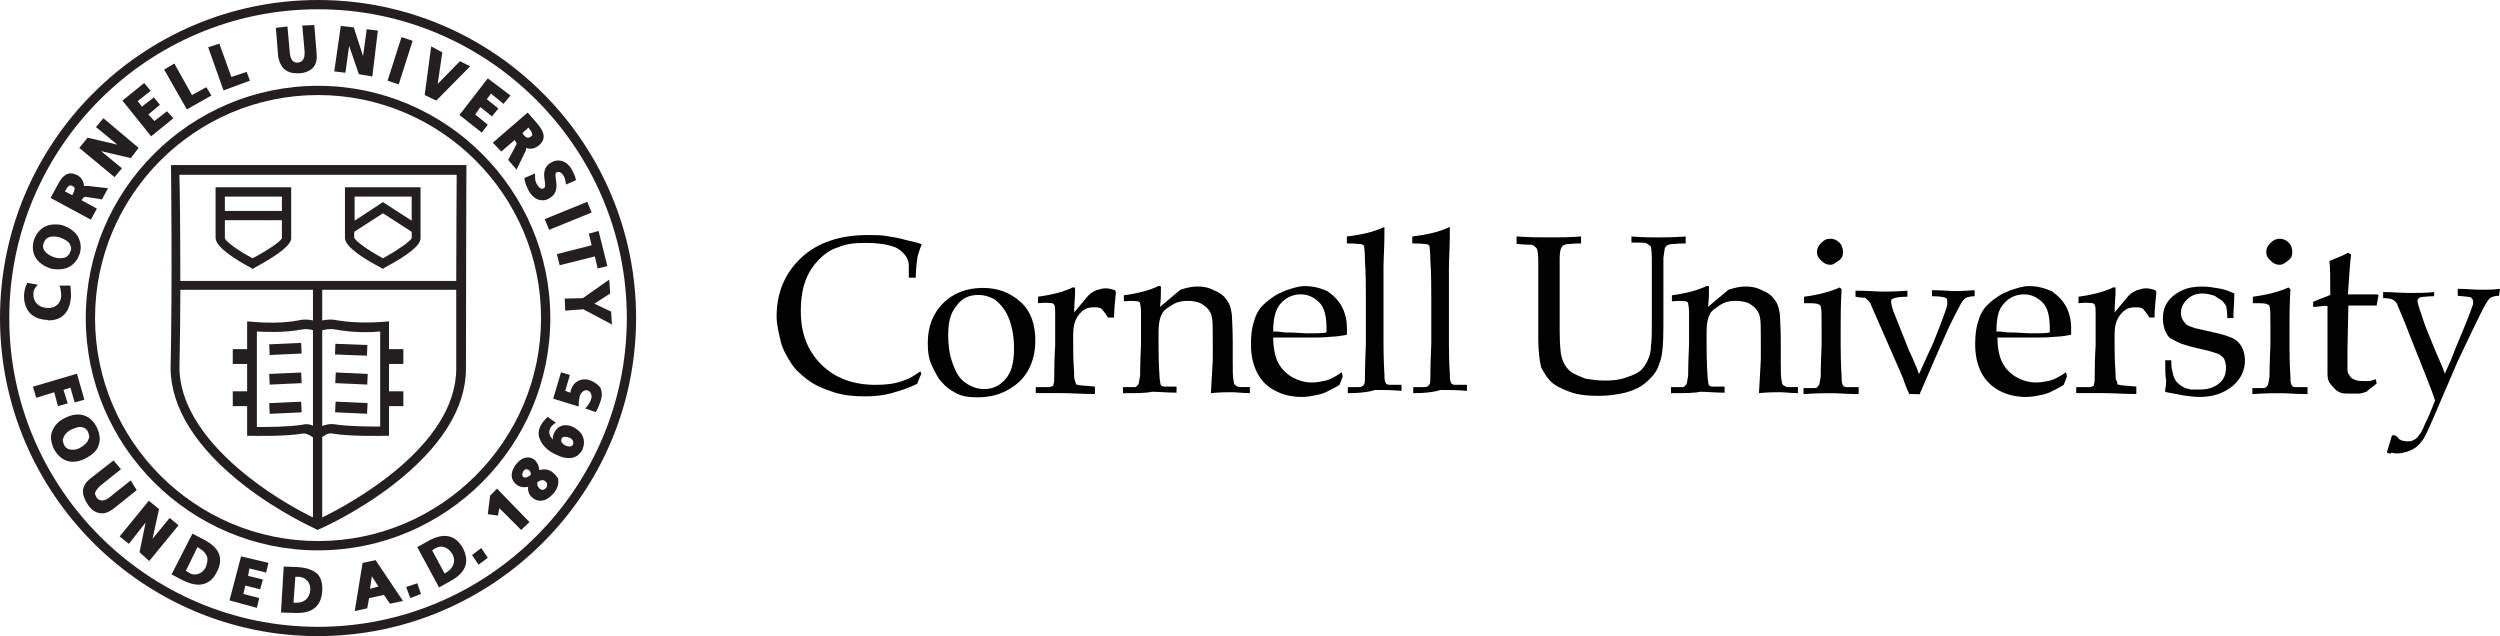 <?xml version="1.0" encoding="UTF-8"?>
<svg id="Calque_1" data-name="Calque 1" xmlns="http://www.w3.org/2000/svg" viewBox="0 0 550 139.95">
  <defs>
    <style>
      .cls-1 {
        fill: #010101;
      }

      .cls-2 {
        fill: #231f20;
      }
    </style>
  </defs>
  <g>
    <path class="cls-1" d="M202.68,82.21l-.92,2.24c-1.84.92-3.77,1.53-5.61,2.04-1.84.51-3.77.71-5.81.71-2.45,0-4.69-.2-6.94-.92-2.24-.71-4.08-1.53-5.61-2.65s-2.96-2.45-3.77-3.77c-.82-1.33-1.84-2.96-2.24-4.69-.41-1.84-.92-3.57-.92-5.61,0-5.2,1.84-9.49,5.41-12.85s8.57-5,14.59-5c1.53,0,2.96,0,4.08.2,1.33.2,2.65.41,4.49.92,1.84.41,2.96.71,3.37.92-.41.92-.71,1.84-.92,2.65-.2,1.33-.41,2.96-.41,4.69h-1.53v-2.96c-.2-1.53-1.12-2.65-2.65-3.57-1.53-.71-3.77-1.12-6.94-1.12-2.24,0-4.28.2-5.81.92-1.53.41-2.96,1.33-4.28,2.65-1.12,1.12-2.24,2.65-2.96,4.49-.71,1.84-1.12,4.08-1.12,6.94,0,5,1.53,8.77,4.49,11.73,2.96,2.96,6.94,4.49,11.93,4.49,2.24,0,4.28-.2,6.12-.92,1.33-.41,2.45-1.12,3.77-2.04l.2.51Z"/>
    <path class="cls-1" d="M204.11,75.48c0-3.57,1.12-6.53,3.37-8.77,2.24-2.24,5.2-3.37,8.77-3.37,3.37,0,6.12,1.12,8.36,3.16,2.24,2.04,3.16,5,3.16,8.36,0,2.24-.41,4.49-1.53,6.53-1.12,2.04-2.65,3.37-4.69,4.49-2.04,1.12-4.28,1.53-6.53,1.53-1.84,0-3.37-.2-4.69-.92-1.33-.71-2.24-1.33-3.16-2.45-.92-.92-1.33-2.04-1.84-2.96-1.02-1.84-1.22-3.67-1.22-5.61ZM208.6,73.65c0,2.04.2,4.08.92,6.12.71,2.04,1.53,3.57,2.96,4.49,1.33.92,2.65,1.33,4.08,1.33,1.84,0,3.37-.71,4.69-2.24s1.84-3.77,1.84-6.73c0-2.45-.41-4.69-1.12-6.53-.71-1.84-1.84-3.16-2.96-4.08-1.12-.71-2.45-1.12-3.77-1.12-2.04,0-3.57.71-4.69,2.24-1.33,1.53-1.94,3.37-1.94,6.53Z"/>
    <path class="cls-1" d="M227.87,86.5v-1.33h2.96c.2,0,.41-.2.71-.2.2,0,.2-.2.2-.41.2-.41.2-.92.2-1.84,0-4.28.2-6.53.2-6.73v-7.04c0-.92,0-1.53-.2-1.84,0-.2-.2-.2-.41-.41-.2,0-1.33-.2-3.16,0v-1.43c3.16-.41,5.61-1.12,7.24-1.84.2-.2.41-.2.71-.2,0,0,.2,0,.2.2v.82c0,.92-.2,2.45-.2,4.49.71-.92,1.33-1.53,2.04-2.45s1.12-1.33,1.33-1.53c.41-.41,1.12-.71,1.53-.92.71-.2,1.33-.41,2.04-.41s1.33.2,2.04.41l.2.41c-.2,2.24-.41,4.08-.41,5.61h-1.33c-.41-.71-.92-1.33-1.33-1.84-.41-.41-1.12-.41-1.84-.41-1.33,0-2.24.41-3.16,1.53-.92,1.12-1.33,2.45-1.33,4.49v2.45c0,1.12,0,2.96.2,5.81,0,.92,0,1.53.2,1.84,0,.2.2.41.2.71,0,.2.2.2.41.2.41.2,1.84.2,3.77.41v1.63c-2.96,0-5.2-.2-7.24-.2h-5.81Z"/>
    <path class="cls-1" d="M247.05,86.5v-1.33h2.24c.41,0,.71,0,.71-.2.2,0,.2-.2.41-.41.2-.2.2-.92.41-1.84,0-.2,0-2.45.2-6.94v-7.24c0-.92-.2-1.53-.2-1.84,0-.2-.2-.2-.41-.41-.2,0-1.33-.2-3.16,0v-1.33c3.16-.41,5.61-1.12,7.24-1.84.2-.2.41-.2.71-.2q.2,0,.2.2v.82c0,.71,0,1.84-.2,3.57l4.49-3.77c1.33-.41,2.45-.71,3.77-.71s2.45.2,3.77.92c1.12.41,2.04,1.12,2.65,2.04.71.92.92,1.84,1.12,3.16,0,.71.2,2.65.2,6.12v4.28c0,2.04,0,3.57.2,4.28,0,.41.2.92.41.92.2.2.41.2.71.41h2.45v1.33c-1.53,0-2.96-.2-4.08-.2-.92,0-2.45,0-4.49.2.2-4.08.41-6.53.41-7.65v-4.08c0-2.45,0-4.28-.2-5-.2-1.12-.92-2.04-1.84-2.65-.92-.71-2.24-.92-3.57-.92-1.12,0-2.24.2-3.37.92-1.12.71-1.84,1.12-2.24,2.04-.41.71-.71,2.04-.71,3.77v2.96c0,4.28.2,6.53.2,6.73,0,.92.2,1.33.2,1.84,0,.2.2.2.2.41.2,0,.2.2.71.2h2.65v1.33c-2.04,0-3.77-.2-5.41-.2-1.22.31-3.47.31-6.43.31Z"/>
    <path class="cls-1" d="M295.4,82.83l-.71,1.84c-1.12.71-2.04,1.12-2.45,1.33-.71.41-1.53.71-2.65.92-.92.2-2.04.41-3.16.41-2.04,0-4.08-.41-5.81-1.33-1.84-.92-3.16-2.24-4.08-4.08-.92-1.84-1.33-3.77-1.33-6.32,0-1.84.2-3.57.71-5,.41-1.53,1.12-2.65,1.84-3.37.41-.41,1.12-1.12,2.24-1.84.92-.71,2.04-1.12,2.96-1.53,1.33-.41,2.65-.92,4.08-.92,1.84,0,3.37.41,5,1.12,1.33.92,2.45,2.04,3.16,3.37s1.12,2.96,1.12,4.69v1.53c-1.12.2-2.24.41-3.16.41-1.84.2-3.37.2-5.2.2h-7.85c0,2.24.41,4.28,1.12,5.61s1.84,2.45,3.16,3.16c1.33.71,2.65,1.12,4.28,1.12.92,0,2.04-.2,2.96-.41.92-.2,2.24-.92,3.57-1.84l.2.92ZM280.1,72.93c.41,0,1.33,0,2.45.2,2.45,0,4.08.2,5,.2,2.24,0,3.57,0,4.28-.2v-.92c0-2.45-.41-4.49-1.53-5.61-1.12-1.12-2.45-1.84-4.08-1.84-1.84,0-3.37.71-4.49,2.04-1.12,1.22-1.63,3.26-1.63,6.12Z"/>
    <path class="cls-1" d="M296.52,86.5v-1.33h2.24c.41,0,.71,0,.92-.2.2,0,.2-.2.41-.41.2-.2.2-.92.2-1.84,0-.2,0-2.45.2-6.94v-10.1c0-2.65,0-5.41-.2-8.36,0-2.04-.2-2.96-.2-3.16s-.2-.2-.41-.41c-.2,0-1.33-.2-3.37-.2v-1.53c3.57-.41,6.12-1.12,7.65-1.84.2,0,.41-.2.41-.2h.2v1.53c0,2.96-.2,5.41-.2,7.45v16.52c0,4.28.2,6.53.2,6.73,0,.92,0,1.33.2,1.84,0,.2.2.2.2.41.2,0,.2.2.71.2h2.65v1.33c-2.24-.2-4.08-.2-5.81-.2-1.53.51-3.57.71-6.02.71Z"/>
    <path class="cls-1" d="M310.91,86.5v-1.33h2.24c.41,0,.71,0,.92-.2.2,0,.2-.2.41-.41.2-.2.2-.92.2-1.84,0-.2,0-2.45.2-6.94v-10.1c0-2.65,0-5.41-.2-8.36,0-2.04-.2-2.96-.2-3.16s-.2-.2-.41-.41c-.2,0-1.33-.2-3.37-.2v-1.53c3.57-.41,6.12-1.12,7.65-1.84.2,0,.41-.2.41-.2h.2v1.53c0,2.96-.2,5.41-.2,7.45v16.52c0,4.28.2,6.53.2,6.73,0,.92,0,1.33.2,1.84,0,.2.2.2.2.41.2,0,.2.2.71.2h2.65v1.33c-2.24-.2-4.08-.2-5.81-.2-1.53.51-3.47.71-6.02.71Z"/>
    <path class="cls-1" d="M333.65,53.65v-1.63c2.65.2,5.2.2,7.45.2s4.49,0,6.73-.2v1.53c-1.84,0-3.16.2-3.37.2-.41.2-.71.2-.92.71-.2.2-.41,1.12-.41,2.24v15.91c0,3.37.2,5.81.71,6.73.41,1.12,1.12,2.04,2.04,2.65.71.41,1.84.92,2.96,1.33,1.33.2,2.65.41,4.28.41,1.84,0,3.37-.2,4.69-.71,1.33-.41,2.45-.92,3.16-1.53.71-.71,1.12-1.33,1.53-2.24.41-.92.71-1.84.71-3.16.2-1.33.2-3.16.2-5.2v-13.97c0-1.53-.2-2.45-.2-2.65-.2-.2-.41-.41-.92-.71-.41-.2-1.53-.2-3.37-.2v-1.33c2.65.2,4.49.2,5.81.2,1.12,0,3.16,0,6.12-.2v1.53c-2.04,0-3.16.2-3.57.2-.41.2-.71.2-.92.71-.2.2-.2,1.12-.41,2.24v14.99c0,4.08-.2,6.73-.92,8.36-.41,1.53-1.53,2.96-3.16,4.28-1.12.92-2.45,1.53-4.28,2.04-1.84.41-3.57.71-5.81.71-2.45,0-4.69-.2-6.53-.92-1.84-.71-3.16-1.33-4.08-2.24-.92-.92-1.53-2.04-2.04-2.96-.41-1.33-.71-3.57-.71-6.73v-17.03c0-1.53-.2-2.45-.41-2.65-.2-.2-.41-.41-.92-.71-.51,0-1.63,0-3.47-.2Z"/>
    <path class="cls-1" d="M367.62,86.5v-1.33h2.24c.41,0,.71,0,.71-.2.2,0,.2-.2.41-.41.2-.2.2-.92.41-1.84,0-.2,0-2.45.2-6.94v-7.24c0-.92-.2-1.53-.2-1.84,0-.2-.2-.2-.41-.41-.2,0-1.33-.2-3.16,0v-1.33c3.16-.41,5.61-1.12,7.24-1.84.2-.2.41-.2.71-.2q.2,0,.2.2v.82c0,.71,0,1.84-.2,3.57l4.49-3.77c1.33-.41,2.45-.71,3.77-.71s2.45.2,3.77.92c1.12.41,2.04,1.12,2.65,2.04.71.92.92,1.84,1.12,3.16,0,.71.2,2.65.2,6.12v4.28c0,2.04,0,3.57.2,4.28,0,.41.2.92.41.92.2.2.41.2.71.41h2.45v1.33c-1.53,0-2.96-.2-4.08-.2-.92,0-2.45,0-4.49.2.2-4.08.41-6.53.41-7.65v-4.08c0-2.45,0-4.28-.2-5-.2-1.12-.92-2.04-1.84-2.65-.92-.71-2.24-.92-3.57-.92-1.12,0-2.24.2-3.37.92-.92.71-1.84,1.12-2.24,2.04-.41.71-.71,2.04-.71,3.77v2.96c0,4.28.2,6.53.2,6.73,0,.92.2,1.33.2,1.84,0,.2.2.2.2.41.2,0,.2.2.71.2h2.65v1.33c-2.04,0-3.77-.2-5.41-.2-1.22.31-3.47.31-6.43.31Z"/>
    <path class="cls-1" d="M396.89,66.71v-1.43c3.16-.41,5.81-1.12,7.85-2.04l.41.41c-.2,3.37-.2,6.12-.2,7.85v4.49c0,4.28.2,6.53.2,6.73,0,.92,0,1.33.2,1.84,0,.2.2.2.2.41.2,0,.2.2.71.2h2.65v1.53c-2.45,0-4.49-.2-5.81-.2s-3.37,0-6.32.2v-1.33h2.24c.41,0,.71,0,.71-.2.2,0,.2-.2.41-.41.2-.2.2-.92.41-1.84,0-.2,0-2.45.2-6.94v-4.28c0-2.45,0-3.77-.2-4.28,0-.2-.2-.41-.41-.41-.31-.31-1.43-.31-3.26-.31ZM402.71,52.53c.71,0,1.33.2,2.04.92.41.41.71,1.12.71,2.04,0,.71-.2,1.33-.92,1.84-.71.41-1.12.92-1.84.92s-1.33-.2-2.04-.92c-.71-.71-.92-1.12-.92-1.84s.2-1.33.92-2.04c.71-.71,1.12-.92,2.04-.92Z"/>
    <path class="cls-1" d="M420.05,86.7c-.71-1.53-1.12-2.65-1.33-3.37l-2.04-4.69-5-11.42c-.2-.71-.71-1.12-.92-1.33s-.41-.41-.71-.41c-.2,0-.92,0-1.84-.2v-1.33c2.65,0,4.69.2,5.81.2,1.33,0,3.16,0,5.61-.2v1.33c-1.84,0-2.65.2-3.16.41s-.41.41-.41.71c0,.41.2,1.53.92,3.16l2.96,7.45.71,1.53c.92,2.04,1.33,3.16,1.53,3.77l2.45-5.41c.2-.2.92-2.04,2.24-5.41.71-2.04,1.33-3.37,1.53-4.49v-.71c0-.2,0-.41-.2-.71-.41-.2-1.33-.41-3.16-.41v-1.33c2.45,0,4.08.2,4.69.2.71,0,2.04,0,4.69-.2v1.33c-.92,0-1.53.2-2.04.41-.2.2-.71.71-.92,1.12-.2.41-1.12,2.04-2.65,5.2l-2.24,5c-.41.92-1.84,4.28-4.28,9.89.2-.1-2.24-.1-2.24-.1Z"/>
    <path class="cls-1" d="M454.73,82.83l-.71,1.84c-1.12.71-2.04,1.12-2.45,1.33-.71.41-1.53.71-2.65.92-.92.2-2.04.41-3.16.41-2.04,0-4.08-.41-5.81-1.33-1.73-.92-3.16-2.24-4.08-4.08-.92-1.84-1.33-3.77-1.33-6.32,0-1.84.2-3.57.71-5,.41-1.53,1.12-2.65,1.84-3.37.41-.41,1.12-1.12,2.24-1.84.92-.71,2.04-1.12,2.96-1.53,1.33-.41,2.65-.92,4.08-.92,1.84,0,3.37.41,5,1.12,1.33.92,2.45,2.04,3.16,3.37s1.12,2.96,1.12,4.69v1.53c-1.12.2-2.24.41-3.16.41-1.84.2-3.37.2-5.2.2h-7.85c0,2.24.41,4.28,1.12,5.61s1.84,2.45,3.16,3.16c1.33.71,2.65,1.12,4.28,1.12.92,0,2.04-.2,2.96-.41.92-.2,2.24-.92,3.57-1.84l.2.92ZM439.22,72.93c.41,0,1.33,0,2.45.2,2.45,0,4.08.2,5,.2,2.24,0,3.57,0,4.28-.2v-.92c0-2.45-.41-4.49-1.53-5.61-1.12-1.12-2.45-1.84-4.08-1.84-1.84,0-3.37.71-4.49,2.04-1.22,1.22-1.63,3.26-1.63,6.12Z"/>
    <path class="cls-1" d="M456.77,86.5v-1.33h2.96c.31,0,.41-.2.71-.2s.2-.2.2-.41c.2-.41.2-.92.2-1.84,0-4.28.2-6.53.2-6.73v-7.04c0-.92,0-1.53-.2-1.84,0-.2-.2-.2-.41-.41-.2,0-1.33-.2-3.16,0v-1.43c3.16-.41,5.61-1.12,7.24-1.84.2-.2.41-.2.71-.2s.2,0,.2.2v.82c0,.92-.2,2.45-.2,4.49.71-.92,1.33-1.53,2.04-2.45s1.12-1.33,1.33-1.53c.41-.41,1.12-.71,1.53-.92.71-.2,1.33-.41,2.04-.41s1.33.2,2.04.41l.2.41c-.2,2.24-.41,4.08-.41,5.61h-1.12c-.41-.71-.92-1.33-1.33-1.84-.41-.41-1.12-.41-1.84-.41-1.33,0-2.24.41-3.16,1.53s-1.33,2.45-1.33,4.49v2.45c0,1.12,0,2.96.2,5.81,0,.92,0,1.53.2,1.84.2.2.2.41.2.71,0,.2.2.2.41.2.41.2,1.84.2,3.77.41v1.63c-2.96,0-5.2-.2-7.24-.2h-6.02Z"/>
    <path class="cls-1" d="M476.35,79.26h1.33c0,.92,0,1.53.2,2.24s.2,1.12.41,1.53c.2.41.41.92.92,1.33.41.41.92.71,1.33.92s.92.2,1.33.41h2.24c1.53,0,2.96-.41,4.08-1.33,1.12-.92,1.53-2.04,1.53-3.57,0-.71-.2-1.33-.41-1.84-.2-.41-.92-.92-1.33-1.12-.71-.2-2.04-.71-4.08-1.12-2.04-.41-3.37-.92-4.08-1.12-.92-.41-1.53-.71-2.24-1.12s-.92-1.12-1.33-1.84c-.2-.71-.41-1.53-.41-2.45,0-1.33.2-2.45.92-3.57.71-1.12,1.84-2.04,3.16-2.65,1.33-.71,2.96-.92,4.69-.92,1.12,0,2.24.2,3.57.41s2.45.71,3.37,1.12c0,1.84-.2,3.57-.2,5.41h-1.33c0-1.12-.2-2.04-.2-2.24,0-.41-.2-.71-.41-.92s-.41-.71-.92-.92-.92-.71-1.53-.92c-.71-.2-1.53-.41-2.45-.41-1.33,0-2.45.41-3.37,1.33s-1.33,1.84-1.33,2.96c0,.71.2,1.12.41,1.53.2.41.71.92.92,1.12.41.2.92.41,1.84.71l4.08.92c2.04.41,3.37.92,4.28,1.33.71.41,1.33.92,1.84,1.84.41.71.71,1.84.71,2.96,0,2.24-.92,4.08-2.65,5.61-1.84,1.53-4.28,2.45-7.24,2.45-1.33,0-3.16-.2-5.61-.71-1.33-.2-2.04-.41-2.04-.41v-.61c.2-.71.2-1.33.2-2.04-.2-.71-.2-2.24-.2-4.28Z"/>
    <path class="cls-1" d="M495.63,66.71v-1.43c3.16-.41,5.81-1.12,7.85-2.04l.41.41c-.2,3.37-.2,6.12-.2,7.85v4.49c0,4.28.2,6.53.2,6.73,0,.92,0,1.33.2,1.84,0,.2.2.2.2.41.2,0,.2.2.71.2h2.65v1.53c-2.45,0-4.49-.2-5.81-.2s-3.37,0-6.32.2v-1.33h2.24c.41,0,.71,0,.71-.2.2,0,.2-.2.41-.41.2-.2.2-.92.41-1.84,0-.2,0-2.45.2-6.94v-4.28c0-2.45,0-3.77-.2-4.28,0-.2-.2-.41-.41-.41-.31-.31-1.22-.31-3.26-.31ZM501.55,52.53c.71,0,1.33.2,2.04.92.41.41.71,1.12.71,2.04,0,.71-.2,1.33-.92,1.84-.71.51-1.12.92-1.84.92s-1.33-.2-2.04-.92c-.71-.71-.92-1.12-.92-1.84s.2-1.33.92-2.04c.71-.71,1.33-.92,2.04-.92Z"/>
    <path class="cls-1" d="M508.89,67.53v-1.12c1.53-.71,2.96-1.12,3.77-1.53,0-3.77,0-6.32-.2-7.45,1.53-.71,2.96-1.12,4.08-1.84l.71.41c-.2,1.33-.41,4.28-.71,8.77h6.53l.2.2-.41,2.24h-6.22l-.2,9.89v4.28c0,.51.2.92.41,1.12.2.41.41.71.92.92.41.2.92.41,1.84.41h1.53c.41,0,.92-.2,1.53-.41l.2.92c-.71.71-1.53,1.12-2.24,1.84-.71.2-1.12.41-1.84.41h-1.84c-.92,0-1.53,0-2.04-.2-.41-.2-.92-.41-1.33-.92s-.71-.71-1.12-1.33c-.41-.71-.41-1.33-.41-2.45v-14.38h-.92c-.2,0-1.12.2-2.24.2Z"/>
    <path class="cls-1" d="M525.11,99.55l1.12-3.77h.71c.2.2.71.41.71.71.2.2.41.2.71.41.2,0,.71.2,1.12.2s.92,0,1.33-.2c.41-.2.92-.41,1.33-1.12.41-.41.92-1.33,1.33-2.45.92-1.84,1.53-3.37,2.24-5.2-.41-1.33-1.12-3.16-1.84-5l-3.77-9.49c-1.12-2.96-2.04-5-2.65-6.53-.2-.71-.71-.92-.92-1.12s-1.12-.41-2.24-.41v-1.33c2.04,0,4.08.2,5.81.2s3.77,0,5.41-.2v.92c-1.53,0-2.65.2-2.96.2-.41.2-.71.41-.71.92,0,.2.2.92.41,1.53.71,2.04,1.12,3.57,1.84,5.2l1.53,3.77c.92,2.24,1.84,4.08,2.24,5.41l1.33-2.96c.41-1.12,1.33-3.37,2.65-6.53,1.33-3.16,2.04-5.2,2.24-5.81v-.71c0-.2-.2-.41-.41-.71-.2-.2-1.12-.2-2.96-.41v-1.53c1.84,0,3.57.2,5,.2,1.33,0,2.96,0,4.28-.2l-.2,1.53c-.92,0-1.33.2-1.84.41-.41.2-1.12,1.33-2.04,3.16-.92,1.84-2.65,5.41-5.2,10.81l-5.61,13.06c-.92,2.04-1.53,3.57-2.24,4.49s-1.33,1.53-2.45,2.04c-.92.41-2.04.71-2.96.71-.41,0-.92,0-1.33-.2-.1.41-.51.2-1.02,0Z"/>
  </g>
  <g>
    <g>
      <g>
        <path class="cls-2" d="M10.71,70.48c2.96,0,4.69-1.84,4.9-5.2,0-.61,0-1.43-.1-2.24v-.2h-2.45l.2.51c.1.41.2,1.12.2,1.84-.1,1.63-1.43,2.75-3.16,2.55-1.84-.1-2.96-1.33-2.96-2.96,0-.61.1-1.12.61-1.73l.41-.41-2.35-.41-.1.2c-.41.71-.51,1.53-.61,2.24-.2,3.37,1.63,5.61,5.1,5.71.1.1.2.1.31.1Z"/>
        <path class="cls-2" d="M11.12,59.06c.71.2,1.33.2,1.84.2,2.24,0,3.88-1.33,4.59-3.47.41-1.43.2-2.55-.41-3.77-.71-1.12-1.84-1.94-3.37-2.45-.61-.2-1.33-.2-1.73-.2-2.24,0-3.88,1.33-4.59,3.47-.82,2.96.61,5.2,3.67,6.22ZM9.59,53.55c.41-1.33,1.43-1.53,2.24-1.53.41,0,.82.1,1.33.2,1.02.41,1.84.82,2.24,1.53.2.51.41.92.1,1.53-.41,1.33-1.43,1.53-2.24,1.53-.51,0-.82-.1-1.33-.2-1.43-.51-2.86-1.53-2.35-3.06Z"/>
        <path class="cls-2" d="M21.32,45.9l-3.37-1.84.1-.2c.41-.61.61-.61,1.02-.51l3.37.51,1.33-2.45-4.49-.51h-.82c0-.92-.51-1.84-1.43-2.35-.51-.2-.92-.41-1.43-.41-1.63,0-2.45,1.63-3.26,3.16l-1.22,2.24,8.87,4.79,1.33-2.45ZM16.01,42.74l-.1.2-1.63-.82.1-.2c.41-.71.82-1.43,1.53-1.02.2.1.41.2.51.51,0,.41-.2.92-.41,1.33Z"/>
        <polygon class="cls-2" points="26.83 37.03 22.24 33.25 28.76 34.78 30.5 32.54 22.75 26.01 21.11 27.95 25.81 31.82 19.28 30.29 17.44 32.54 25.19 38.97 26.83 37.03"/>
        <polygon class="cls-2" points="38.15 26.01 36.72 24.48 33.97 26.62 32.64 25.19 35.19 23.05 33.86 21.42 31.21 23.46 30.29 22.24 33.15 19.99 31.72 18.26 26.93 22.13 33.25 29.99 38.15 26.01"/>
        <polygon class="cls-2" points="46.51 21.01 45.39 19.18 42.23 20.91 38.35 13.97 36.11 15.3 41.11 24.07 46.51 21.01"/>
        <polygon class="cls-2" points="54.98 17.75 54.27 15.81 50.9 16.93 48.25 9.59 45.8 10.4 49.17 19.89 54.98 17.75"/>
        <path class="cls-2" d="M65.28,16.12h.61c1.43-.1,2.45-.61,3.06-1.33.61-.71.82-1.73.71-2.96l-.51-6.32-2.65.1.51,5.71c.1,1.94-.71,2.35-1.43,2.45h-.2c-.61,0-1.43-.2-1.63-2.24l-.51-5.71-2.55.31.51,6.32c.41,2.35,1.73,3.67,4.08,3.67Z"/>
        <polygon class="cls-2" points="76.81 10.1 78.95 16.32 81.91 16.83 83.13 6.73 80.68 6.43 79.87 12.34 77.83 6.02 74.97 5.71 73.54 15.71 75.99 16.01 76.81 10.1"/>
        <polygon class="cls-2" points="90.78 8.98 88.33 8.16 85.27 17.75 87.72 18.56 90.78 8.98"/>
        <polygon class="cls-2" points="103.43 14.59 101.19 13.46 96.29 18.46 97.31 11.53 94.86 10.2 93.43 20.91 95.98 22.13 103.43 14.59"/>
        <polygon class="cls-2" points="105.98 29.17 107.31 27.44 104.55 25.19 105.68 23.56 108.23 25.6 109.65 23.87 107.1 21.83 108.02 20.6 110.78 22.85 112.31 21.01 107.31 17.24 101.08 25.3 105.98 29.17"/>
        <path class="cls-2" d="M110.27,33.35l2.96-2.55.1.2c.41.51.41.61.1,1.12l-1.63,3.06,1.84,2.14,1.94-3.98c.1-.1.2-.51.2-.82.82.41,1.84.2,2.75-.51,2.24-1.84.51-3.88-.82-5.41l-1.63-1.84-7.65,6.63,1.84,1.94ZM116.28,28.05l.1.2c.41.51.71.92.71,1.33,0,.2-.1.41-.41.51-.1.2-.41.2-.51.2-.51,0-.92-.51-1.12-.82l-.1-.2,1.33-1.22Z"/>
        <path class="cls-2" d="M119.65,41.41c-.51.41-1.12-.2-1.43-.71-.41-.61-.51-1.12-.51-1.94v-.61l-2.35,1.02.1.61c.2.82.41,1.33.82,2.14.82,1.43,1.84,2.14,3.06,2.14.61,0,1.02-.1,1.63-.51,1.73-1.02,1.53-2.75,1.33-3.98-.1-.82-.2-1.43.1-1.63.2-.1.41-.1.51-.1.51,0,.82.51.92.61.41.51.51,1.02.61,1.63l.1.51,2.14-.92v-.2c-.1-.71-.51-1.43-.92-2.24-1.02-1.84-2.96-2.45-4.59-1.43-1.73,1.02-1.53,2.75-1.33,3.88.1.92.2,1.53-.2,1.73Z"/>
        <rect class="cls-2" x="119.95" y="46.2" width="10.1" height="2.55" transform="translate(-8.67 50.73) rotate(-22.19)"/>
        <polygon class="cls-2" points="130.16 53.96 122.51 55.9 123.12 58.35 130.87 56.41 131.48 59.06 133.62 58.55 131.69 50.8 129.54 51.41 130.16 53.96"/>
        <polygon class="cls-2" points="124.24 65.69 124.34 68.34 128.32 68.04 134.64 71.4 134.44 68.55 130.77 66.81 134.24 64.57 134.03 61.51 128.22 65.59 124.24 65.69"/>
        <polygon class="cls-2" points="12.75 89.35 14.89 88.74 13.97 85.78 15.5 85.27 16.42 88.54 18.56 87.93 16.93 82.21 7.24 85.07 7.96 87.52 11.93 86.29 12.75 89.35"/>
        <path class="cls-2" d="M21.73,97.82c.41-1.12.2-2.45-.41-3.77-.92-1.84-2.35-2.86-4.18-2.86-.82,0-1.73.2-2.75.71-1.53.71-2.45,1.73-2.96,3.06-.41,1.12-.2,2.45.41,3.77.92,1.73,2.35,2.86,4.18,2.86.82,0,1.73-.2,2.75-.71,1.53-.82,2.65-1.73,2.96-3.06ZM17.75,98.43c-.61.41-1.22.51-1.84.51-.92,0-1.53-.41-1.84-1.12-.2-.61-.41-1.02-.1-1.53.2-.71.92-1.43,1.84-1.84.61-.2,1.12-.51,1.73-.51.92,0,1.53.41,1.84,1.12.2.61.41,1.02.1,1.53-.2.71-.82,1.33-1.73,1.84Z"/>
        <path class="cls-2" d="M28.76,105.68l-4.59,3.67c-1.12.92-2.14,1.02-2.86.2-.2-.41-.41-.71-.41-1.02.1-.51.51-1.02,1.12-1.63l4.59-3.67-1.63-1.94-5.1,3.98c-1.02.82-1.63,1.73-1.63,2.86,0,.92.41,1.84,1.12,2.96.92,1.33,1.94,1.84,3.16,1.84.82,0,1.63-.41,2.45-1.02l5.1-4.08-1.33-2.14Z"/>
        <polygon class="cls-2" points="37.33 113.94 33.56 118.53 34.99 112 32.74 110.16 26.32 118.02 28.36 119.65 32.03 114.96 30.7 121.49 32.84 123.42 39.27 115.57 37.33 113.94"/>
        <path class="cls-2" d="M44.88,118.73l-2.55-1.33-4.59,8.98,2.55,1.33c1.33.61,2.35.92,3.37.92,1.73,0,3.16-.92,4.08-2.86,1.53-2.96.51-5.3-2.86-7.04ZM45.29,124.75c-.51,1.02-1.43,1.63-2.45,1.63-.51,0-.82-.1-1.33-.41l-.61-.41,2.55-5.2.61.41c.71.41,1.12.92,1.43,1.53.31.82.1,1.53-.2,2.45Z"/>
        <polygon class="cls-2" points="50.49 132.09 56.51 133.73 57.02 131.58 53.55 130.67 53.96 128.83 57.22 129.65 57.84 127.5 54.57 126.69 54.88 125.06 58.55 125.97 59.06 123.83 53.04 122.4 50.49 132.09"/>
        <path class="cls-2" d="M65.38,124.75l-2.96-.1-.61,10.1,2.96.1h.71c3.37,0,5.2-1.63,5.41-4.79.1-1.53-.2-2.86-1.02-3.77-1.02-.92-2.45-1.43-4.49-1.53ZM65.28,132.6h-.71l.41-5.71h.71c1.43.1,2.75,1.12,2.55,3.06s-1.63,2.65-2.96,2.65Z"/>
        <path class="cls-2" d="M79.77,123.83l-1.73,10.61,2.75-.61.41-2.24,3.26-.71,1.33,1.94,2.86-.61-6.02-8.98-2.86.61ZM81.4,129.54l.41-2.75,1.43,2.24-1.84.51Z"/>
        <polygon class="cls-2" points="89.35 129.14 90.27 131.58 92.62 130.67 91.8 128.32 89.35 129.14"/>
        <path class="cls-2" d="M94.35,118.94l-2.55,1.43,4.79,8.87,2.55-1.43c3.37-1.84,4.18-4.18,2.75-7.14-1.63-2.96-4.18-3.57-7.55-1.73ZM98.43,125.77l-.61.41-2.75-5.1.61-.41c.41-.2.82-.41,1.33-.41,1.02,0,1.84.61,2.45,1.53,1.02,1.73.1,3.26-1.02,3.98Z"/>
        <polygon class="cls-2" points="103.84 122.1 105.27 124.24 107.31 122.71 105.88 120.57 103.84 122.1"/>
        <polygon class="cls-2" points="107.82 109.04 107.31 113.12 109.55 113.43 109.86 111.8 114.65 116.59 116.49 114.86 109.35 107.51 107.82 109.04"/>
        <path class="cls-2" d="M121.49,103.84c-.82-.61-1.73-.71-2.86-.41,0-.92-.51-1.84-1.12-2.35-1.33-.92-2.96-.41-4.18,1.33-1.12,1.63-1.02,3.26.41,4.28.71.51,1.63.61,2.45.41-.1,1.02.2,1.84,1.02,2.45.61.51,1.12.61,1.73.61,1.02,0,1.94-.61,2.96-1.73.71-.92,1.02-1.84.92-2.86-.1-.61-.61-1.12-1.33-1.73ZM116.69,104.55c-.41.2-.71.51-1.02.51-.1,0-.41,0-.51-.1-.51-.41-.2-.92,0-1.33.1-.2.41-.41.61-.41.1,0,.41.1.61.2.31.31.51.71.31,1.12ZM120.16,107.31c-.41.51-.92.61-1.43.2-.41-.41-.61-.71-.51-1.43.71-.51,1.33-.61,1.73-.2.2.1.41.41.41.61s0,.61-.2.82Z"/>
        <path class="cls-2" d="M126.08,93.94c-1.73-.82-3.37-.41-4.18,1.33-.2.51-.41.92-.2,1.43-.61-.51-1.12-1.33-.71-2.35.2-.51.61-.82.92-1.12l.41-.2-1.84-1.33-.2.2c-.51.51-.92,1.02-1.33,1.73-.51,1.02-.61,1.94-.2,2.96.61,1.63,2.24,2.86,3.47,3.37,1.12.61,2.14.82,2.96.82,1.33,0,2.24-.61,2.96-1.84.82-2.14.1-3.88-2.04-5ZM126.08,97.72c-.1.41-.51.51-.82.51-.2,0-.61-.1-.82-.2-.51-.2-.82-.61-.92-.82-.1-.2,0-.41,0-.61.1-.41.41-.51.82-.51.2,0,.61.1.92.2.51.2.71.51.82.82.1.31,0,.51,0,.61Z"/>
        <path class="cls-2" d="M129.75,83.64c-1.94-.61-3.67.41-4.18,2.24,0,.2-.1.41-.1.51l-1.12-.41,1.02-3.47-1.94-.61-1.73,5.81,5.61,1.73v-.51c0-.61.1-1.02.2-1.63.1-.51.71-1.63,1.73-1.43,1.12.41.92,1.63.82,1.94-.2.71-.61,1.12-.92,1.63l-.41.41,2.35.82.1-.2c.41-.71.71-1.53.92-2.14.41-1.12.41-2.24-.1-3.16-.51-.61-1.33-1.22-2.24-1.53Z"/>
      </g>
      <path class="cls-2" d="M55.59,59.16l-.51-.31c-2.86-1.53-7.65-4.39-7.65-6.53v-11.12h16.63v11.22c0,1.84-4.39,4.49-7.96,6.43l-.51.31ZM49.47,48.45v3.98c.2.71,2.96,2.75,6.12,4.39,3.26-1.73,6.12-3.67,6.43-4.39v-3.98h-12.55ZM49.47,46.41h12.55v-3.16h-12.55v3.16Z"/>
      <path class="cls-2" d="M69.97,139.95C31.42,139.95,0,108.53,0,69.97S31.31,0,69.97,0s69.97,31.42,69.97,69.97-31.42,69.97-69.97,69.97ZM69.97,2.04C32.44,2.04,2.04,32.54,2.04,69.97s30.5,67.93,67.93,67.93,67.93-30.5,67.93-67.93S107.41,2.04,69.97,2.04Z"/>
      <path class="cls-2" d="M69.97,121.08c-28.15,0-51.1-22.95-51.1-51.1s22.95-51.1,51.1-51.1,51.1,22.95,51.1,51.1-22.95,51.1-51.1,51.1ZM69.97,20.91c-27.03,0-49.06,22.03-49.06,49.06s22.03,49.06,49.06,49.06,49.06-22.03,49.06-49.06-22.03-49.06-49.06-49.06Z"/>
      <path class="cls-2" d="M84.25,59.16l-.51-.31c-2.96-1.53-7.85-4.39-7.85-6.53v-11.12h16.63v11.22c0,1.53-2.65,3.67-7.85,6.43l-.41.31ZM77.93,52.33c.31.71,3.06,2.75,6.32,4.49,3.16-1.73,5.92-3.67,6.32-4.39v-1.43l-6.32-4.08-6.32,4.08v1.33ZM90.48,52.43h0ZM84.25,44.47l6.32,4.08v-5.3h-12.55v5.3l6.22-4.08Z"/>
      <rect class="cls-2" x="59.27" y="75.59" width="7.04" height="2.35" transform="translate(-3.43 2.94) rotate(-2.61)"/>
      <rect class="cls-2" x="59.27" y="82.11" width="7.04" height="2.35" transform="translate(-3.71 2.93) rotate(-2.6)"/>
      <rect class="cls-2" x="59.27" y="88.54" width="7.04" height="2.35" transform="translate(-4 2.93) rotate(-2.6)"/>
      <rect class="cls-2" x="51.21" y="76.81" width="3.98" height="3.26"/>
      <rect class="cls-2" x="51.21" y="86.09" width="3.98" height="3.26"/>
      <path class="cls-2" d="M68.95,96.29c-.1-.1-1.43-1.02-2.24-.92-4.18.71-11.02.51-11.32.51h-1.02v-25.19l1.12.1c.1,0,5.41.61,10.2-.31,1.63-.41,3.37,0,4.18.31.82-.31,2.75-.71,4.39-.31,4.79.82,10.1.31,10.2.31l1.12-.1v25.19h-1.02c-.31,0-7.34.2-11.53-.51-.92-.2-2.04.71-2.35.92l-.82.61-.92-.61ZM67.22,93.33c1.12-.1,2.04.51,2.65.92.71-.51,2.24-1.12,3.67-.92,3.06.51,7.96.51,10.1.51v-20.91c-1.94.2-5.81.31-9.69-.41h-.1c-1.53-.41-3.47.31-3.47.31l-.51.1h-.1s-1.94-.82-3.47-.41h-.1c-3.77.71-7.75.51-9.69.41v21.01c2.04,0,6.94,0,10.1-.51q.31-.1.61-.1Z"/>
      <rect class="cls-2" x="76.16" y="79.75" width="2.35" height="7.04" transform="translate(-9.36 156.75) rotate(-87.4)"/>
      <rect class="cls-2" x="76.11" y="86.18" width="2.35" height="7.04" transform="translate(-15.82 162.83) rotate(-87.4)"/>
      <rect class="cls-2" x="84.97" y="76.81" width="3.77" height="3.26"/>
      <rect class="cls-2" x="84.97" y="86.09" width="3.77" height="3.26"/>
      <rect class="cls-2" x="76.09" y="73.42" width="2.35" height="7.04" transform="translate(-2.55 151.24) rotate(-87.83)"/>
    </g>
    <path class="cls-2" d="M69.87,116.59l-.41-.2c-.31-.2-7.96-3.57-15.71-9.59-10.4-8.06-16.12-16.93-16.22-25.7.41-18.67.1-43.45.1-43.76v-1.02h64.98v1.02c0,.31-.1,25.4-.1,43.76,0,8.77-5.61,17.54-16.22,25.7-7.85,6.02-15.71,9.49-16.01,9.59l-.41.2ZM70.89,63.75v50.08c6.12-2.96,29.48-15.61,29.48-32.74v-17.34h-29.48ZM39.68,63.75c0,5.81-.1,11.83-.2,17.34.2,10.1,8.57,18.67,15.5,24.07,5.61,4.39,11.32,7.45,13.87,8.67v-50.08h-29.17ZM39.68,61.81h60.69c0-10.71.1-20.3.1-23.36h-61c.1,2.96.2,12.55.2,23.36Z"/>
  </g>
</svg>